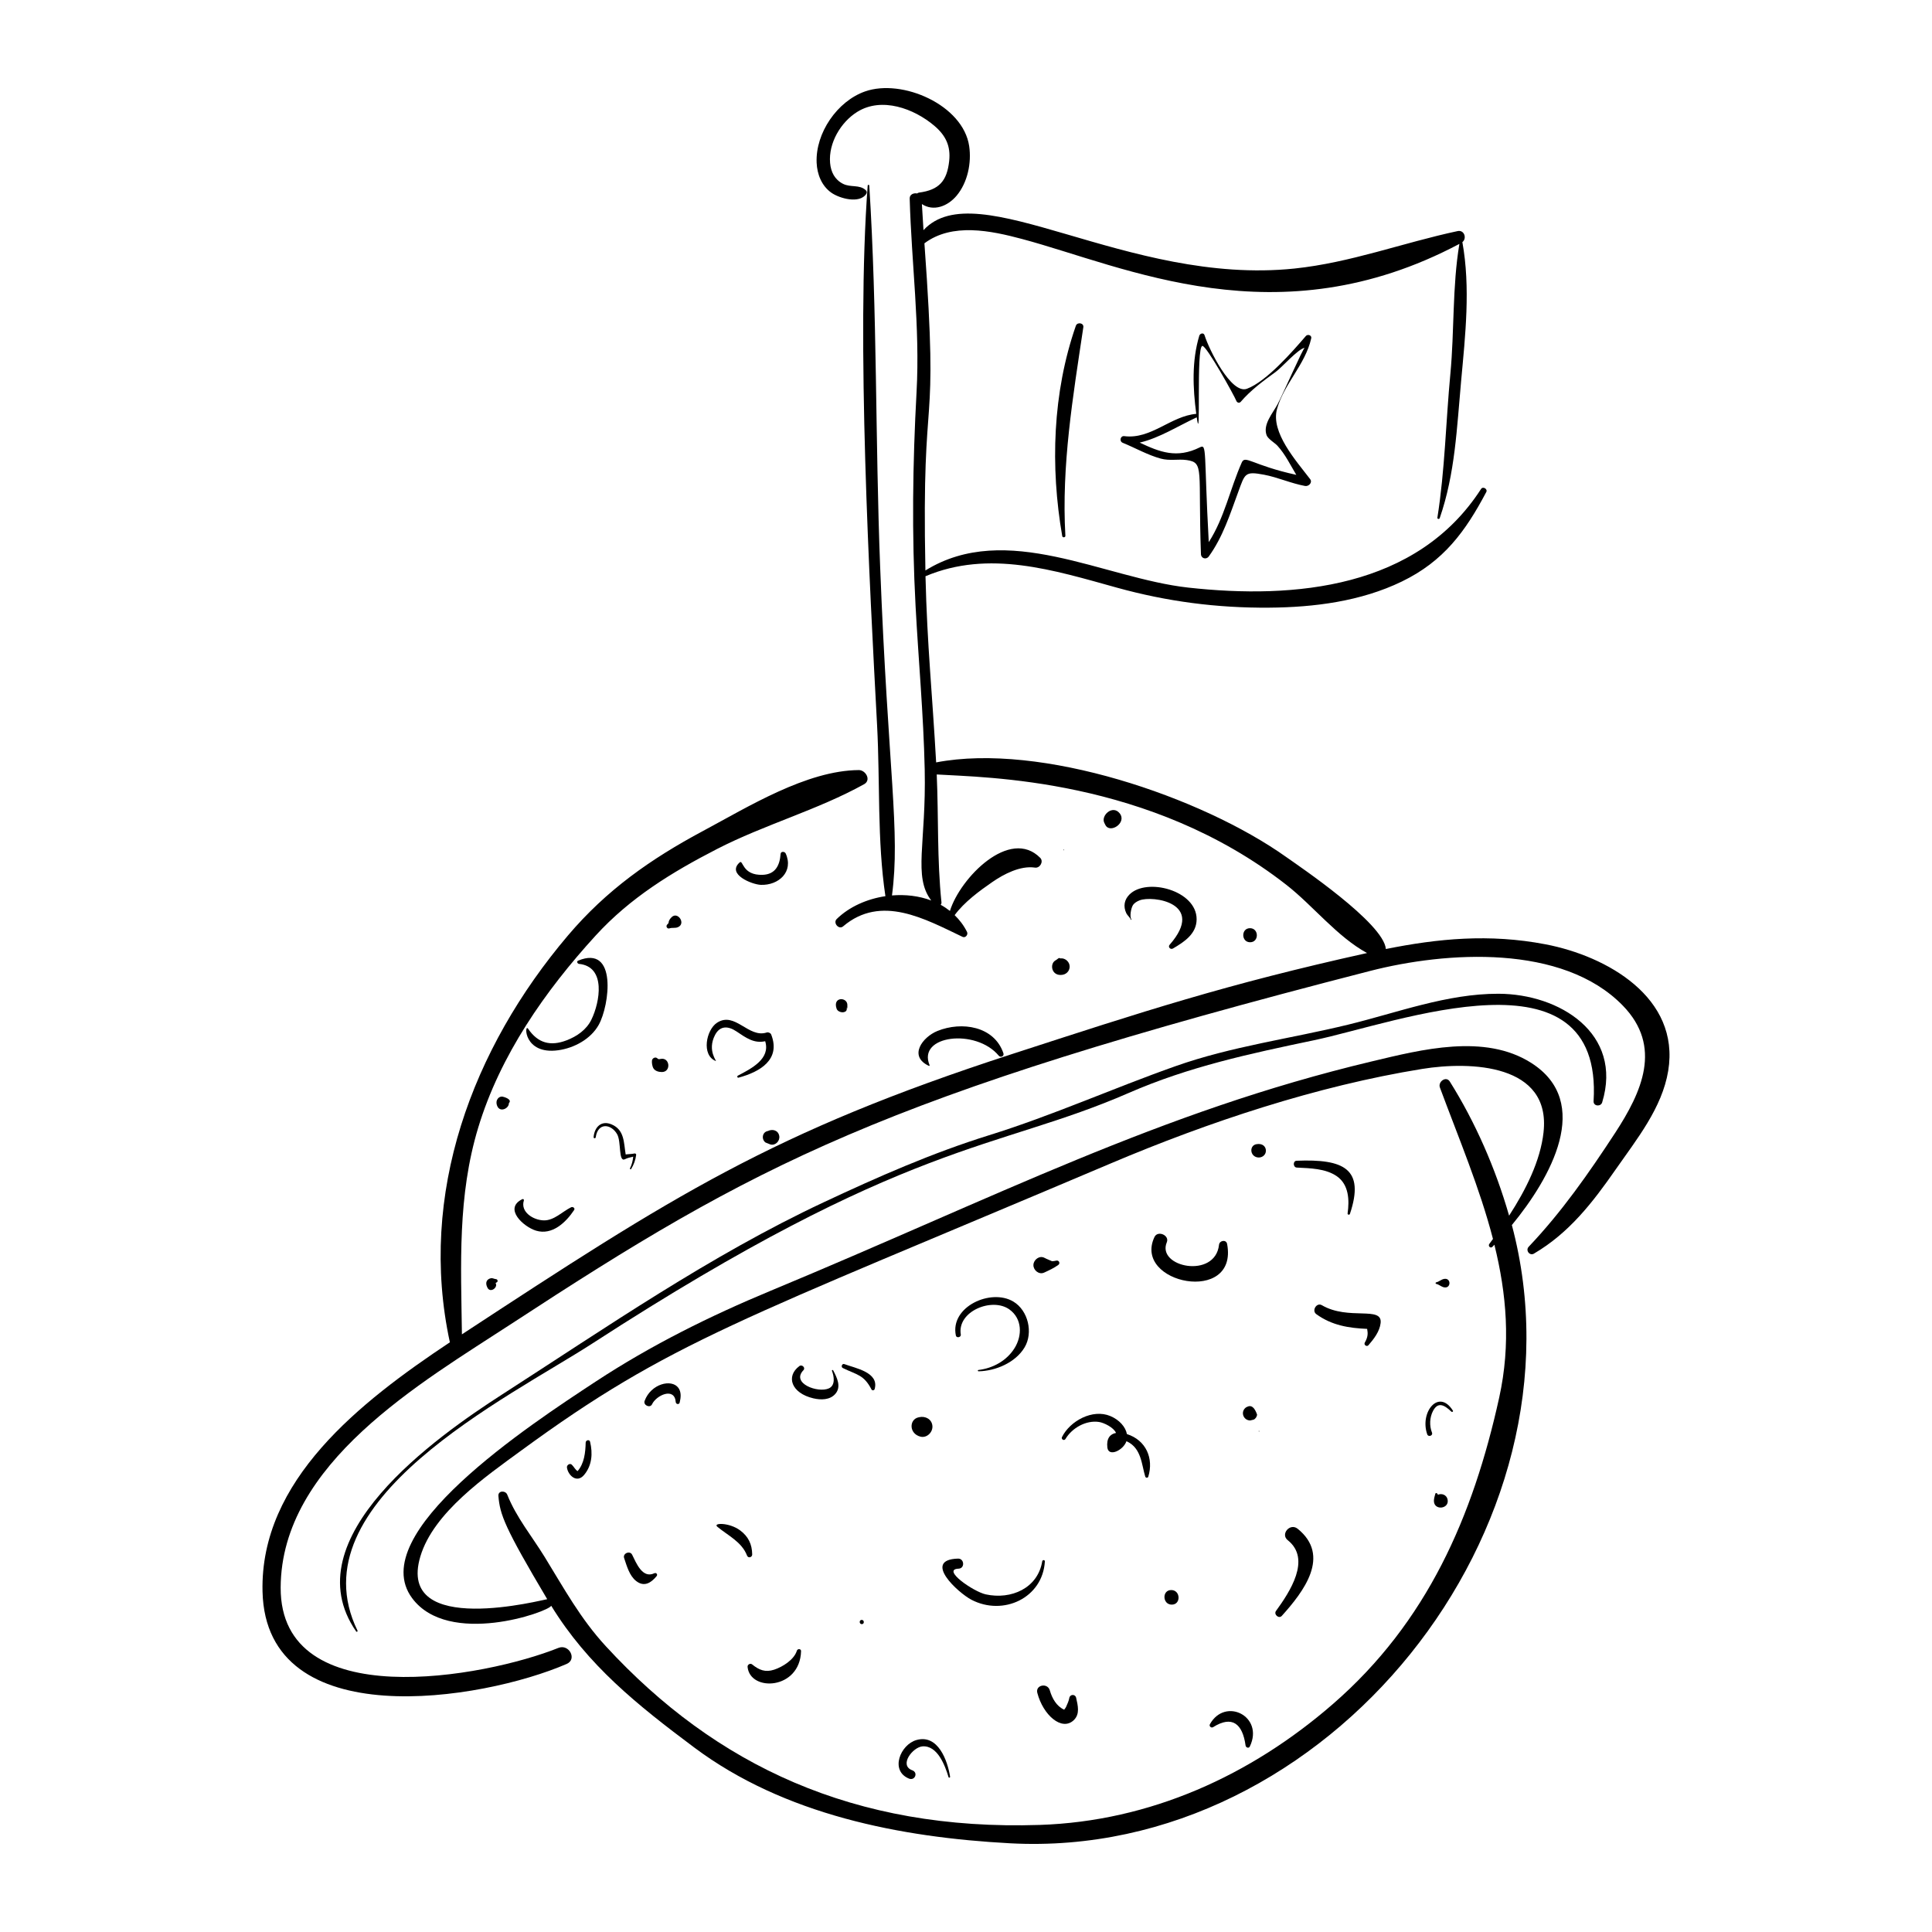 <?xml version="1.0" encoding="UTF-8"?>
<!-- Uploaded to: SVG Repo, www.svgrepo.com, Generator: SVG Repo Mixer Tools -->
<svg fill="#000000" width="800px" height="800px" version="1.1" viewBox="144 144 512 512" xmlns="http://www.w3.org/2000/svg">
 <g>
  <path d="m550.53 476.21c9.336-5.481 15.566-13.566 21.672-22.336 5.531-7.941 12.273-16.254 13.891-26.09 3.188-19.441-16.238-30.41-32.508-33.531-14.953-2.867-28.57-1.512-42.316 1.246-0.566-6.875-23.043-21.988-26.492-24.438-22.359-15.871-64.926-30.352-92.691-25.016-1-18.098-2.383-30.98-2.82-49.336 16.824-7.102 34.004-1.605 50.715 3.023 13.285 3.68 26.523 5.41 40.324 5.305 11.949-0.09 24.32-1.66 35.188-6.922 11.094-5.371 16.859-13.27 22.387-23.723 0.426-0.805-0.883-1.586-1.383-0.812-16.965 26.285-49.297 29.273-77.586 26.141-22.41-2.481-48.215-17.816-69.668-4.543-1.062-52.719 3.691-32.168-0.262-86.695 7.336-5.508 17.57-3.367 25.863-1.152 27.418 7.32 67.621 26.898 115.91 1.305-1.898 11.289-1.309 23.027-2.391 34.438-1.203 12.691-1.441 25.52-3.441 38.121-0.059 0.359 0.5 0.457 0.613 0.125 4.113-11.84 4.543-24.004 5.68-36.375 1.113-12.117 2.512-24.711 0.328-36.777 1.254-0.988 0.52-3.305-1.258-2.926-14.535 3.102-28.383 8.379-43.258 9.926-44.324 4.613-84.137-25.523-98.293-10.176-0.16-2.297-0.301-4.602-0.426-6.91 3.043 2.012 6.801 0.648 9.211-2.234 2.914-3.484 3.973-8.684 3.324-13.113-1.594-10.902-17.734-17.965-27.594-14.504-7.371 2.586-13.156 11.02-12.836 18.867 0.125 3.07 1.324 6.16 3.91 7.977 2.211 1.551 7.418 2.957 9.215 0.367 0.238-0.344 0.211-0.746-0.102-1.039-1.664-1.559-3.984-0.66-6.016-1.68-2.211-1.109-3.234-3.152-3.441-5.547-0.457-5.262 2.836-10.824 7.215-13.539 6.473-4.016 15.008-0.875 20.383 3.672 3.051 2.578 4.398 5.394 3.961 9.367-0.578 5.258-2.633 7.664-8 8.367-0.203 0.027-0.359 0.113-0.488 0.227-0.906-0.191-2.004 0.254-1.977 1.328 0.477 17.125 2.758 34.055 1.824 51.215-1.043 19.117-1.289 37.672-0.266 56.801 0.766 14.281 2.102 28.781 2.418 43.152 0 0.047 0 0.09 0.004 0.133 0.426 19.664-3.125 28.363 1.734 34.742-3.238-1.223-6.844-1.637-10.41-1.34 2.254-16.941-1.012-32.562-3.133-87.074-1.312-33.684-0.75-67.426-2.883-101.07-0.016-0.238-0.398-0.223-0.418 0.012-3.074 40.73 0.516 106.1 2.492 143.08 0.793 14.824 0 30.539 2.203 45.246-4.918 0.734-9.605 2.82-12.91 6.059-1.035 1.016 0.562 2.906 1.695 1.945 10.086-8.578 21.742-1.941 31.668 2.781 0.766 0.363 1.527-0.605 1.18-1.305-0.863-1.734-1.988-3.199-3.285-4.453 2.559-3.484 6.598-6.438 10.023-8.801 3.039-2.094 7.383-4.371 11.277-3.797 1.305 0.191 2.344-1.605 1.375-2.59-8.043-8.133-21.199 5.289-23.926 14.074-0.77-0.605-1.582-1.148-2.438-1.621 0.137-0.191 0.223-0.426 0.195-0.668-1.184-11.359-0.754-22.496-1.254-33.879 12.695 0.812 56.375 0.883 92.688 29.277 7.098 5.551 13.395 13.703 21.348 18.047-37.402 8.285-59.34 15.488-94.016 26.75-63.805 20.719-89.98 37.691-145.85 74.301-0.25-18.594-1.191-36.617 4.328-54.816 5.812-19.172 17.707-36.199 31.117-50.871 9.129-9.988 20.168-16.77 32.148-22.93 12.625-6.492 26.645-10.332 38.98-17.168 1.98-1.098 0.418-3.766-1.395-3.754-13.816 0.102-29.398 9.777-41.238 16.113-13.93 7.453-25.609 15.66-35.855 27.742-25.371 29.91-39.781 68.484-31.277 107.79-23.812 15.836-50.348 36.574-49.648 66.062 0.906 38.203 58.184 28.891 80.598 19.176 2.848-1.234 0.625-5.379-2.188-4.25-19.496 7.824-73.746 17.832-73.605-15.992 0.137-33.012 37.27-54.297 61.148-69.898 64.535-42.172 97.793-60.18 227.58-93.516 20.098-5.164 50.996-7.231 66.965 9.195 10.539 10.844 5.066 22.852-2.082 33.789-6.938 10.613-14.113 20.895-22.871 30.113-0.902 0.945 0.254 2.496 1.406 1.816z"/>
  <path d="m549.79 425.68c-12.352-7.856-29.133-3.523-42.273-0.391-56.191 13.391-99.402 35.898-159.27 60.77-16.156 6.711-31.707 14.438-46.352 24.051-17.746 11.645-61.355 40.312-48.68 57.414 9.645 13.008 36.176 3.652 36.859 2.016 9.695 15.781 22.715 26.219 37.953 37.602 23.793 17.773 54.559 23.801 83.711 25.352 84.227 4.488 154.24-83.766 132.92-163.84 10.281-12.496 21.578-32.516 5.129-42.973zm3.269 18.363c-0.844 7.633-4.711 15.297-9.133 22.117-3.594-12.543-9-24.859-15.719-35.547-0.973-1.547-3.188 0.055-2.617 1.598 5.019 13.508 10.574 26.656 14.062 40.125-0.32 0.438-0.641 0.875-0.961 1.305-0.422 0.566 0.301 1.305 0.816 0.773 0.172-0.176 0.348-0.367 0.523-0.547 3.203 12.984 4.402 26.281 1.273 40.504-6.965 31.621-19.121 59.504-44.008 81.16-21.836 19-48.5 31.137-77.773 32.094-49.18 1.609-85.906-15.789-114.96-47.344-6.75-7.328-11.09-15.328-16.234-23.691-3.387-5.508-7.481-10.422-9.902-16.488-0.457-1.148-2.465-1.121-2.344 0.336 0.406 4.953 1.598 8.277 12.934 27.363-0.484-0.031-40.141 10.488-33.617-11.328 3.481-11.645 17.316-21.18 26.656-28.012 39.773-29.098 57.566-34.285 156.23-76.113 25.934-10.996 54.727-20.574 82.598-25.07 12.855-2.078 34.172-1.324 32.168 16.766z"/>
  <path d="m429.11 230.34c-6.176 17.73-6.793 37.344-3.606 55.738 0.082 0.465 0.859 0.387 0.832-0.09-1.062-18.637 2.012-36.914 4.758-55.266 0.176-1.168-1.617-1.445-1.984-0.383z"/>
  <path d="m302.67 415.59c2.867-5.144 4.988-21.344-5.465-17.008-0.461 0.191-0.176 0.812 0.219 0.855 7.273 0.723 5.547 10.152 3.316 14.75-1.312 2.707-3.84 4.461-6.606 5.516-4.309 1.645-7.602 0.711-10.172-3.062-1.062-1.562-1.254 6.957 7.965 5.688 4.211-0.578 8.633-2.957 10.742-6.738z"/>
  <path d="m339.54 429.06c-0.27 0.141-0.148 0.617 0.172 0.531 5.699-1.527 11.262-4.781 8.66-11.441-0.156-0.398-0.773-0.664-1.176-0.531-4.84 1.594-8.414-5.688-13.176-2.582-2.887 1.883-4.203 8.609-0.324 10.148 0.402 0.156-2.359-2.746-0.211-6.891 1.328-2.566 3.531-2.398 5.644-0.984 2.613 1.75 4.688 3.273 7.652 2.625 1.449 4.656-3.582 7.207-7.242 9.125z"/>
  <path d="m454.84 395.37c2.988-1.758 6.258-3.867 6.277-7.746 0.039-7.68-13.285-11.141-17.82-6.547-1.305 1.324-1.707 3.082-0.801 4.965 0.258 0.535 1.031 1.152 1.176 1.668 0.035 0.125 0.238 0.031 0.16-0.078-0.516-0.742-0.086-2.914 0.355-3.672 0.387-0.668 1.105-1.07 1.805-1.352 3.359-1.355 17.738 0.621 7.969 11.773-0.52 0.586 0.238 1.363 0.879 0.988z"/>
  <path d="m352.22 370.19c-0.254-0.566-1.297-0.641-1.352 0.113-0.223 3.066-1.406 5.41-4.738 5.535-5.512 0.203-5.156-4.129-6.109-3.289-3.527 3.125 3.254 5.859 5.606 5.945 4.723 0.172 8.762-3.481 6.594-8.305z"/>
  <path d="m311.25 453.81c0.73-1.18 1.164-2.383 1.344-3.762 0.031-0.23-0.219-0.414-0.43-0.367-0.781 0.176-1.57 0.148-2.352 0.262-0.523-3.117-0.281-6.496-3.723-7.961-2.734-1.164-4.547 0.707-4.777 3.371-0.031 0.363 0.508 0.402 0.559 0.047 0.574-4.019 4.102-3.582 5.676-0.824 1.156 2.019 0.273 7.559 2.102 6.613 0.68-0.352 1.43-0.48 2.16-0.668-0.105 1.094-0.367 2.125-0.863 3.117-0.086 0.176 0.199 0.344 0.305 0.172z"/>
  <path d="m282.44 461.78c-5.102 2.488 0.344 7.375 3.621 8.359 4.277 1.285 7.894-2.172 10.082-5.457 0.344-0.52-0.344-0.969-0.789-0.746-2.305 1.129-4.512 3.527-7.227 3.477-2.777-0.051-6.273-2.207-5.297-5.281 0.07-0.23-0.16-0.465-0.391-0.352z"/>
  <path d="m408.68 423.77c0.496 0.598 1.5 0.141 1.234-0.648-2.438-7.199-11.055-8.5-17.469-5.91-4.008 1.621-7.769 6.703-2.281 9.254 0.113 0.051 0.23-0.07 0.184-0.184-3.328-7.949 12.277-9.812 18.332-2.512z"/>
  <path d="m368.56 410.46c0.145-2.293-3.981-2.422-2.852 0.852 0.379 1.098 2.348 1.309 2.668 0.324 0.105-0.316-0.102-0.504-0.055-0.773 0.148 0.957 0.281 0.156 0.238-0.402z"/>
  <path d="m346.88 446.78c0.434 0.176 0.871 0.348 1.305 0.52 1.363 0.34 2.562-0.973 2.324-2.277-0.273-1.488-1.773-1.895-2.996-1.297-0.016 0.004-0.016 0.004-0.043 0.008-1.496 0.277-1.738 2.215-0.59 3.047z"/>
  <path d="m323.66 389.71c2.191-0.941-0.051-4.258-1.672-2.652-0.492 0.488-0.797 0.953-0.828 1.578-0.129 0.141-0.254 0.281-0.379 0.422-0.391 0.434 0.047 1.172 0.621 0.973 0.758-0.266 1.492 0.008 2.258-0.32z"/>
  <path d="m319.04 424.63c-0.492 0.102-0.531 0.113-0.867-0.184-0.512-0.449-1.316-0.008-1.395 0.605-0.074 0.605 0.078 1.625 0.438 2.141 0.465 0.668 1.352 0.898 2.164 0.906 2.543 0.031 2.18-3.996-0.34-3.469z"/>
  <path d="m278.86 436.34c0.797-0.801-0.512-1.438-1.609-1.703-0.984-0.238-2.144 0.875-1.477 2.473 0.758 1.809 3.144 0.609 3.086-0.77z"/>
  <path d="m275.43 482.98c-0.492-0.027-0.824-0.328-1.344-0.23-0.996 0.195-1.656 1.082-0.895 2.527 0.785 1.492 2.867-0.137 2.144-1.238 0.07-0.051 0.121-0.121 0.203-0.16 0.512-0.125 0.395-0.871-0.109-0.898z"/>
  <path d="m423.66 398.55c-1.555 0.918-1 4.262 1.938 3.777 1.289-0.211 2.141-1.441 1.797-2.723-0.27-1.004-1.34-1.77-2.383-1.613-0.453-0.34-0.703 0.238-1.352 0.559z"/>
  <path d="m425.9 369.15c-0.117 0-0.102 0.18 0.016 0.18 0.113 0 0.098-0.18-0.016-0.18z"/>
  <path d="m475.26 389.98c-2.402 0-2.363 3.727 0.035 3.727 2.402 0 2.363-3.727-0.035-3.727z"/>
  <path d="m440.72 359.53c-1.871-2.336-5.031 0.602-4.066 2.539 0.09 0.18 0.18 0.359 0.27 0.535 1.219 2.438 5.812-0.559 3.797-3.074z"/>
  <path d="m299.21 526.29c-0.055 2.613-0.371 5.551-2.144 7.574-0.648-0.414-0.914-1.094-1.523-1.695-0.516-0.512-1.387 0.098-1.297 0.738 0.273 2.023 2.594 4.305 4.555 1.957 2.106-2.523 2.312-5.711 1.574-8.785-0.16-0.684-1.148-0.43-1.164 0.211z"/>
  <path d="m314.83 515.25c-0.418 1.145 1.445 2.016 1.973 0.887 1.105-2.367 5.969-4.652 6.277-0.562 0.043 0.574 0.891 0.727 1.039 0.125 0.316-1.285 0.48-2.777-0.344-3.902-1.801-2.453-7.281-1.082-8.945 3.453z"/>
  <path d="m317.41 560.93c-3.188 1.508-4.816-2.769-5.891-4.922-0.578-1.16-2.539-0.352-2.121 0.887 0.703 2.082 1.391 4.699 3.211 6.109 2.117 1.637 3.941 0.461 5.394-1.305 0.363-0.43-0.074-1.012-0.594-0.77z"/>
  <path d="m343.34 555.95c-0.031-2.707-1.023-4.766-3.199-6.383-2.871-2.137-7.316-2.031-6.039-0.965 2.812 2.34 6.481 4.004 7.875 7.648 0.293 0.766 1.371 0.477 1.363-0.301z"/>
  <path d="m355.18 581.45c-0.723 2.367-3.731 4.281-6.016 5.031-2.344 0.773-4.004 0.098-5.824-1.383-0.508-0.41-1.289 0.012-1.223 0.66 0.66 6.668 13.895 6.082 14.172-4.191 0.02-0.66-0.93-0.699-1.109-0.117z"/>
  <path d="m398.62 497.67c-1.027-6.172 8.316-9.961 12.898-6.644 3.406 2.465 3.41 6.922 1.359 10.227-2.082 3.356-5.75 5.359-9.598 5.809-0.23 0.027-0.168 0.352 0.051 0.348 4.527-0.082 9.793-2.309 12.195-6.336 2.324-3.891 0.965-9.766-2.961-12.133-5.961-3.594-16.867 1.367-15.246 9 0.156 0.727 1.422 0.473 1.301-0.27z"/>
  <path d="m364.48 507.3c0.555 1.438 0.949 3.836-0.816 4.633-2.898 1.309-10.098-1.332-6.746-4.812 0.621-0.645-0.375-1.613-1.066-1.105-3.672 2.719-2.144 7.191 3.691 8.555 1.973 0.461 4.371 0.48 5.816-1.164 1.68-1.91 0.43-4.348-0.559-6.246-0.102-0.199-0.402-0.074-0.32 0.141z"/>
  <path d="m367.75 505.5c-0.598-0.227-0.969 0.762-0.402 1.039 3.797 1.855 5.574 1.75 7.606 5.68 0.184 0.352 0.73 0.27 0.836-0.098 1.266-4.461-5.141-5.535-8.039-6.621z"/>
  <path d="m420.2 557.77c-1.168 7.125-8.234 10.227-14.973 8.754-3.246-0.707-11.84-6.644-7.195-6.809 1.723-0.062 1.547-2.723-0.168-2.668-9.551 0.305 0.066 9.074 3.578 10.906 8.434 4.398 18.891-0.48 19.457-10.148 0.031-0.461-0.625-0.473-0.699-0.035z"/>
  <path d="m442.64 524.04c-0.344-1.898-2.008-3.773-4.391-4.773-4.676-1.965-10.656 1.262-12.805 5.555-0.305 0.605 0.57 1.105 0.918 0.52 1.738-2.922 5.445-5.023 8.879-4.508 1.332 0.199 3.938 1.48 4.512 2.91-1.555 0.281-2.574 1.457-2.293 3.859 0.309 2.617 4.219 0.754 5.051-1.652 0.113 0.039 0.188 0.066 0.207 0.074 3.781 1.82 3.816 6.133 4.781 9.273 0.117 0.387 0.688 0.438 0.812 0.023 1.461-4.832-0.57-9.645-5.672-11.281z"/>
  <path d="m487.67 453.42c3.477 0.176 7.625 0.227 10.602 2.293 3.215 2.231 3.352 6.352 2.856 9.863-0.051 0.355 0.504 0.461 0.613 0.125 4.019-11.969-1.613-14.602-14.129-14.09-1.027 0.043-0.961 1.758 0.059 1.809z"/>
  <path d="m494.3 489.89c-1.375-0.805-2.754 1.438-1.469 2.371 4.094 2.977 8.609 3.699 13.477 3.906 0.234 1.219 0.223 2.168-0.625 3.644-0.336 0.586 0.523 1.199 0.969 0.684 1.445-1.672 2.969-3.629 3.227-5.875 0.527-4.625-8.492-0.594-15.578-4.731z"/>
  <path d="m469.2 473.67c-0.238-1.27-2.023-0.945-2.148 0.215-1 9.133-16.613 5.934-13.84-0.664 0.781-1.859-2.402-3.238-3.269-1.395-5.852 12.406 22.273 18.02 19.258 1.844z"/>
  <path d="m487.88 549.13c-2.004-1.613-4.633 1.434-2.609 3.043 6.316 5.023 0.512 13.742-3.117 18.738-0.668 0.918 0.754 2.18 1.539 1.312 5.769-6.41 13.098-15.91 4.188-23.094z"/>
  <path d="m427.38 593.98c-0.133 0.781-0.535 1.621-0.852 2.352-0.121 0.277-0.344 0.512-0.512 0.754-2.043-0.93-3.195-3-3.809-5.133-0.594-2.066-3.856-1.445-3.309 0.672 1.523 5.875 6.473 10.238 9.641 7.254 1.738-1.641 1.082-3.957 0.648-5.953-0.223-1.027-1.633-0.965-1.809 0.055z"/>
  <path d="m386.89 605.12c-4.301 1.215-7.106 8.129-2.012 10.223 1.586 0.652 2.512-1.602 0.883-2.199-3.629-1.336 0.16-6.16 2.719-6.34 3.992-0.277 5.973 5.109 6.902 8.176 0.07 0.234 0.438 0.109 0.402-0.121-0.656-4.266-3.195-11.344-8.895-9.738z"/>
  <path d="m464.64 600.93c-0.297 0.531 0.355 1.094 0.852 0.781 5.027-3.172 7.805-0.922 8.598 4.875 0.074 0.543 0.848 0.832 1.125 0.254 3.84-8-6.523-13.16-10.574-5.91z"/>
  <path d="m454.39 565.38c-2.496 0-2.344 3.863 0.141 3.863 2.496 0 2.344-3.863-0.141-3.863z"/>
  <path d="m477.66 523.38c0.117 0 0.102-0.18-0.016-0.18-0.117 0-0.102 0.18 0.016 0.18z"/>
  <path d="m387.94 524.73c1.688 0.41 3.277-1.164 3.16-2.809-0.125-1.816-1.863-2.727-3.519-2.348-0.066 0.016-0.137 0.031-0.203 0.047-2.461 0.562-2.519 4.332 0.562 5.109z"/>
  <path d="m372.36 573.29c-0.723 0-0.691 1.125 0.031 1.125 0.723 0 0.691-1.125-0.031-1.125z"/>
  <path d="m420.71 481.25c1.32-0.609 2.582-1.18 3.758-2.039 0.59-0.43 0.145-1.309-0.551-1.129-0.367 0.098-0.734 0.133-1.105 0.16-0.652-0.305-1.312-0.527-2.019-0.902-1.336-0.715-2.894 0.516-2.926 1.887-0.035 1.395 1.469 2.656 2.844 2.023z"/>
  <path d="m476.93 447.23c-1.844 0.359-1.727 3.078 0.25 3.481 1.145 0.23 2.293-0.531 2.301-1.758 0.004-1.09-0.895-2.039-2.551-1.723z"/>
  <path d="m524.62 484.25c0.797 0.176 1.32 0.766 2.098 0.91 1.855 0.34 1.887-2.559 0.004-2.238-0.785 0.133-1.312 0.73-2.113 0.91-0.238 0.055-0.219 0.367 0.012 0.418z"/>
  <path d="m525.08 540.11c-0.062-0.094-0.141-0.176-0.184-0.281-0.098-0.207-0.449-0.215-0.52 0.023-0.16 0.566-0.371 1.312-0.375 1.871-0.016 2.719 4.285 2.18 3.598-0.453-0.293-1.121-1.5-1.578-2.519-1.16z"/>
  <path d="m474.52 516.82c-0.246 0.086-0.453 0.227-0.625 0.426-1.137 1.223-0.246 3.191 1.434 3.191 0.293-0.07 0.586-0.145 0.883-0.215 0.5-0.18 0.922-0.84 0.922-1.363-0.68-1.918-1.547-2.598-2.613-2.039z"/>
  <path d="m522.23 524.11c0.285 0.812 1.578 0.355 1.262-0.445-0.723-1.816-0.633-4.055 0.293-5.793 1.27-2.383 2.914-1.637 4.836 0.223 0.18 0.176 0.574 0 0.414-0.258-3.758-5.973-8.855 0.434-6.805 6.273z"/>
  <path d="m301.04 500c83.711-54.242 106.73-50.934 142.07-66.352 16.039-6.996 32.105-10.41 49.125-13.977 22.059-4.621 76.66-25.602 74.082 16.156-0.082 1.348 1.906 1.539 2.277 0.312 5.555-18.254-11.27-28.754-27.504-28.785-13.594-0.031-26.773 5.008-39.836 8.191-15.277 3.723-30.797 5.727-45.684 10.984-16.648 5.883-32.527 13.047-49.457 18.32-15.102 4.703-29.484 11.043-43.789 17.75-30.113 14.117-57.473 33.066-85.355 51.012-16.984 10.93-55.73 38.008-38.578 62.75 0.137 0.195 0.461-0.004 0.355-0.219-16.746-34.379 40.262-61.867 62.297-76.145z"/>
  <path d="m491.49 233.66c0.184-0.832-0.941-1.176-1.426-0.613-3.391 3.945-10.438 12.078-15.625 13.984-4.152 1.527-10.012-10.352-11.223-14.199-0.234-0.75-1.199-0.488-1.387 0.125-2.012 6.664-1.723 13.836-0.809 20.719-6.769 0.586-11.988 6.82-19.078 5.906-1.047-0.137-1.363 1.379-0.418 1.762 3.324 1.352 6.602 3.238 10.074 4.188 2.406 0.656 4.633 0.07 6.879 0.387 4.758 0.68 2.981 2.481 3.789 24.949 0.043 1.152 1.418 1.508 2.074 0.602 3.742-5.188 5.594-11.094 7.789-17.047 1.816-4.93 1.719-5.586 6.844-4.621 3.664 0.691 7.176 2.312 10.898 2.988 0.938 0.172 2.027-0.91 1.328-1.82-3.769-4.934-10.469-12.375-8.781-18.555 1.824-6.668 7.519-11.789 9.07-18.754zm-11.832 25.664c0.363 1.004 2.211 2.07 2.863 2.785 2.109 2.312 3.422 5.094 5.012 7.734-11.707-2.57-13.539-5.332-14.449-3.289-3.121 7.035-4.59 14.668-8.75 21.117-1.312-24.043-0.426-26.09-2.352-25.125-6.109 3.055-10.672 1.238-15.953-1.25 5.176-1.191 10.379-4.508 15.117-6.699 1.223 8.652-0.23-18.656 1.492-18.926 1.051-0.164 8.453 13.148 9.027 14.605 0.184 0.461 0.797 0.609 1.133 0.215 2.707-3.148 5.941-5.512 9.277-7.938 1.711-1.246 5.859-6.047 7.684-6.379-0.441 0.082-5.852 12.465-7.191 14.953-1.312 2.449-3.934 5.356-2.91 8.195z"/>
 </g>
</svg>